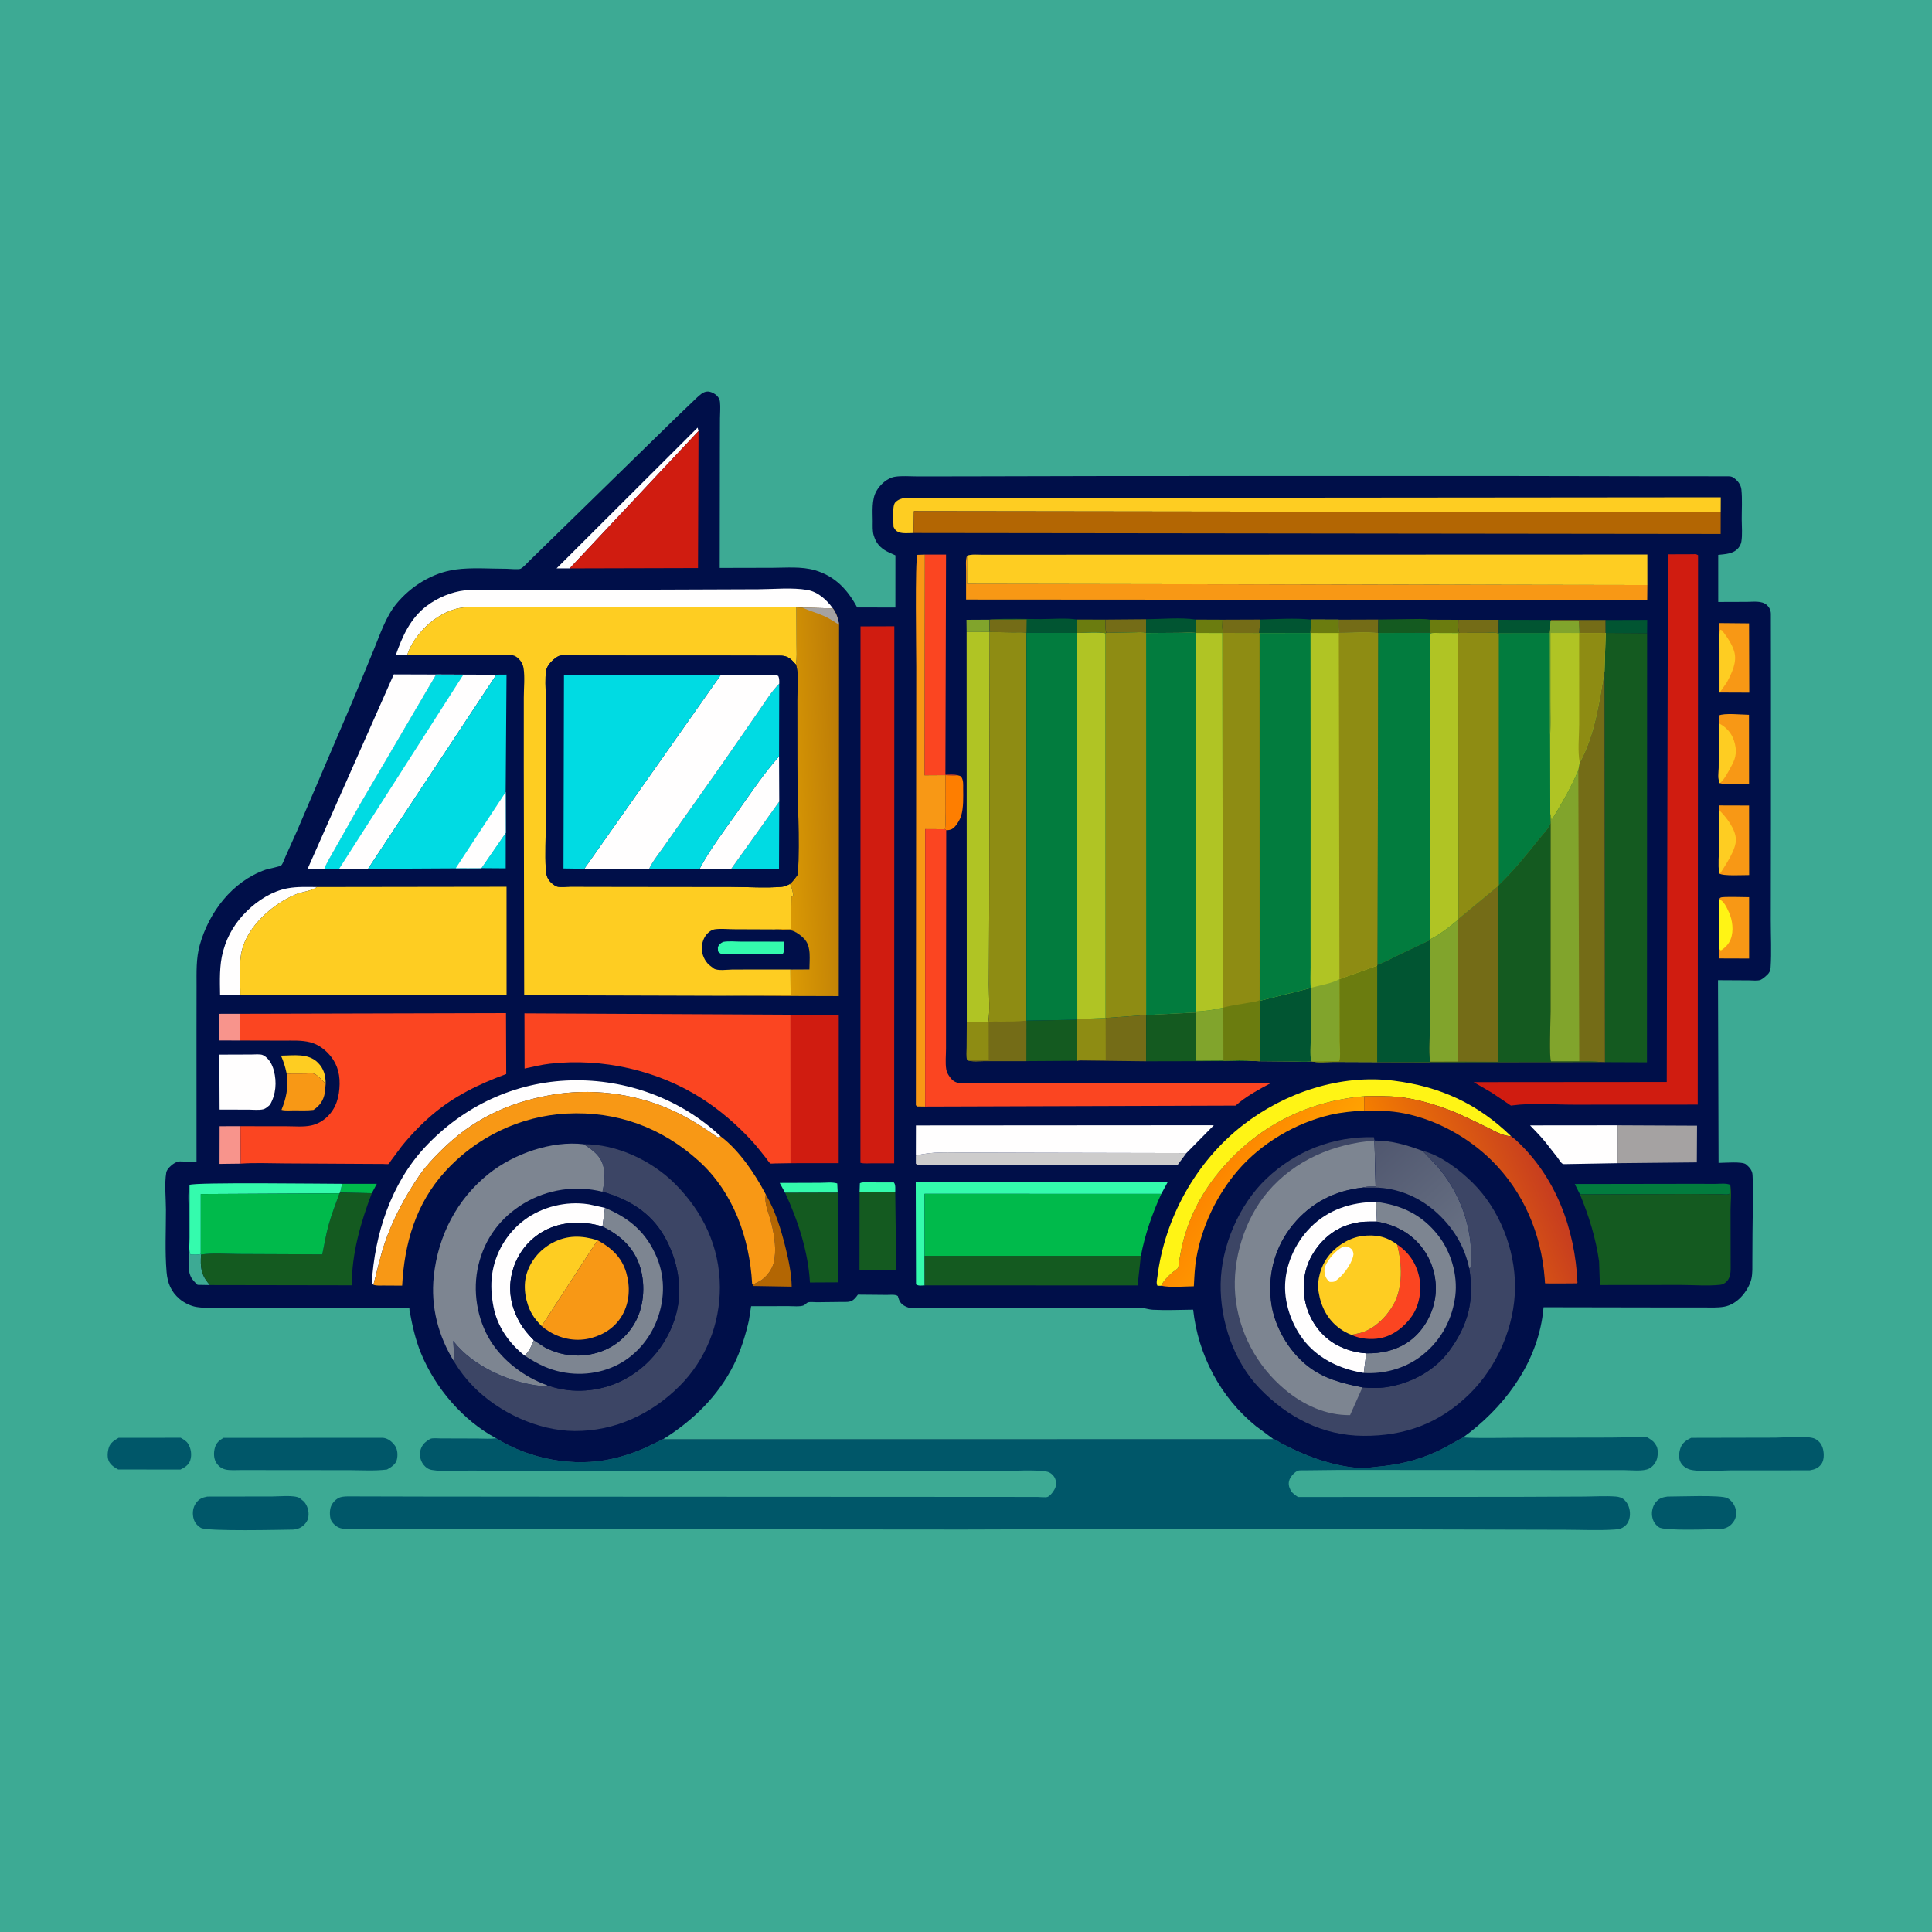 <svg version="1.1" xmlns="http://www.w3.org/2000/svg" style="display: block;" viewBox="0 0 2048 2048" width="1024" height="1024">
<defs>
	<linearGradient id="Gradient1" gradientUnits="userSpaceOnUse" x1="1298.71" y1="1234.12" x2="1367.51" y2="1282.58">
		<stop class="stop0" offset="0" stop-opacity="1" stop-color="rgb(253,134,0)"/>
		<stop class="stop1" offset="1" stop-opacity="1" stop-color="rgb(255,161,1)"/>
	</linearGradient>
	<linearGradient id="Gradient2" gradientUnits="userSpaceOnUse" x1="1494.73" y1="1287.32" x2="1632.46" y2="1230.02">
		<stop class="stop0" offset="0" stop-opacity="1" stop-color="rgb(244,125,0)"/>
		<stop class="stop1" offset="1" stop-opacity="1" stop-color="rgb(199,61,31)"/>
	</linearGradient>
	<linearGradient id="Gradient3" gradientUnits="userSpaceOnUse" x1="829.153" y1="851.51" x2="896.898" y2="847.864">
		<stop class="stop0" offset="0" stop-opacity="1" stop-color="rgb(219,154,5)"/>
		<stop class="stop1" offset="1" stop-opacity="1" stop-color="rgb(187,123,6)"/>
	</linearGradient>
	<linearGradient id="Gradient4" gradientUnits="userSpaceOnUse" x1="1457.66" y1="1210.31" x2="1565.57" y2="1329.22">
		<stop class="stop0" offset="0" stop-opacity="1" stop-color="rgb(80,87,111)"/>
		<stop class="stop1" offset="1" stop-opacity="1" stop-color="rgb(107,116,134)"/>
	</linearGradient>
</defs>
<path transform="translate(0,0)" fill="rgb(61,170,148)" d="M -0 -0 L 2048 0 L 2048 2048 L -0 2048 L -0 -0 z"/>
<path transform="translate(0,0)" fill="rgb(0,87,105)" d="M 125.721 1524.16 L 191.543 1524.11 C 194.493 1525.79 197.624 1527.55 199.448 1530.52 C 202.617 1535.69 203.561 1542.37 201.627 1548.16 C 200.011 1553 195.688 1555.68 191.363 1557.78 L 125.297 1557.75 C 121.677 1555.79 117.942 1553.36 115.811 1549.72 C 113.329 1545.47 113.966 1538.95 115.387 1534.41 C 116.943 1529.45 121.485 1526.61 125.721 1524.16 z"/>
<path transform="translate(0,0)" fill="rgb(0,87,105)" d="M 1767.5 1586.43 C 1778.29 1586.53 1824.76 1584.41 1831.3 1588.16 C 1835.6 1590.63 1838.78 1595.15 1839.92 1599.91 C 1840.9 1604 1840.42 1608.71 1838.14 1612.27 C 1834.73 1617.57 1831.02 1619.7 1824.94 1620.91 C 1814.57 1620.93 1764.45 1623.11 1758.6 1618.98 C 1754.3 1615.94 1752.05 1612.27 1751.29 1607.1 C 1750.6 1602.37 1751.9 1596.78 1754.79 1592.94 C 1758.17 1588.46 1762.14 1587.16 1767.5 1586.43 z"/>
<path transform="translate(0,0)" fill="rgb(0,87,105)" d="M 219.756 1586.44 L 288.557 1586.34 C 295.533 1586.36 311.969 1584.58 317.616 1588 L 319 1589.14 C 320.674 1590.47 322.23 1591.52 323.468 1593.32 C 326.675 1597.98 328.025 1604.41 326.453 1609.9 C 325.247 1614.12 321.26 1618.14 317.295 1619.88 C 315.485 1620.68 313.506 1621.06 311.572 1621.42 C 299.058 1621.61 219.288 1623.54 212.931 1619.6 C 208.522 1616.87 205.798 1613.39 204.86 1608.25 C 203.9 1603 204.66 1597.79 207.714 1593.4 C 210.814 1588.93 214.58 1587.41 219.756 1586.44 z"/>
<path transform="translate(0,0)" fill="rgb(0,87,105)" d="M 1792.71 1524.19 L 1881.87 1524 C 1891.17 1523.98 1917.11 1521.61 1924.16 1525.26 C 1928.57 1527.55 1931.42 1531.58 1932.55 1536.41 C 1933.64 1541.08 1933.69 1547.92 1930.78 1551.9 C 1927.48 1556.41 1923.7 1557.71 1918.4 1558.63 L 1834.46 1558.66 C 1821.75 1558.73 1805.63 1560.6 1793.39 1558.29 C 1788.65 1557.39 1784.13 1554.73 1781.67 1550.46 C 1779.04 1545.88 1779.74 1539.61 1781.44 1534.81 C 1783.33 1529.48 1787.8 1526.46 1792.71 1524.19 z"/>
<path transform="translate(0,0)" fill="rgb(0,87,105)" d="M 236.895 1524.22 L 405.904 1524.13 C 411.4 1524.74 415.501 1528.16 418.668 1532.5 C 421.569 1536.47 421.833 1542.77 420.648 1547.43 C 419.365 1552.48 414.458 1555.4 410.253 1557.76 C 397.153 1559.43 383.18 1558.45 369.952 1558.44 L 296.57 1558.39 L 256.401 1558.32 C 251.035 1558.28 243.458 1559 238.392 1557.59 C 234.268 1556.45 230.935 1553.59 228.854 1549.87 C 226.396 1545.47 226.438 1539.27 227.829 1534.54 C 229.339 1529.4 232.429 1526.83 236.895 1524.22 z"/>
<path transform="translate(0,0)" fill="rgb(0,87,105)" d="M 1349.88 1525.52 C 1352 1525.83 1356.23 1528.95 1358.37 1530.08 C 1372.79 1537.64 1387.89 1544.21 1403.46 1548.95 C 1415.56 1552.63 1428.88 1555.45 1441.5 1556.2 C 1447.73 1556.57 1454.05 1555.35 1460.24 1554.78 C 1482.19 1552.77 1501.33 1548.41 1521.55 1539.39 C 1531.78 1534.82 1541.08 1529 1550.93 1523.76 C 1569.89 1524.86 1589.25 1524.1 1608.27 1524.08 L 1706.97 1523.89 L 1735.08 1523.5 C 1737.69 1523.45 1742.6 1522.64 1745.04 1523.23 C 1746.84 1523.66 1751.5 1527.07 1752.73 1528.29 C 1753.55 1529.12 1754.13 1530.07 1754.78 1531.02 L 1755.4 1531.89 C 1757.73 1535.39 1757.63 1541.48 1756.7 1545.49 C 1755.61 1550.14 1752.44 1554.4 1748.19 1556.73 C 1742.02 1560.1 1728.07 1558.36 1721.01 1558.37 L 1654.25 1558.37 L 1420 1558.21 L 1384.61 1558.61 C 1382.48 1558.7 1377.59 1558.31 1375.73 1559.08 C 1372.23 1560.51 1368.28 1565 1366.93 1568.5 C 1365.44 1572.34 1366.19 1576 1368.05 1579.56 C 1369.8 1582.9 1372.92 1584.84 1375.94 1586.91 L 1610.67 1586.73 L 1678.87 1586.43 C 1689.99 1586.37 1701.72 1585.59 1712.78 1586.4 C 1716.17 1586.65 1719.53 1587.64 1722 1590.05 C 1726.15 1594.09 1727.99 1599.74 1727.81 1605.5 C 1727.66 1610.06 1726.03 1614.76 1722.42 1617.69 C 1718.86 1620.58 1716.16 1621.06 1711.75 1621.36 C 1694.59 1622.52 1676.83 1621.64 1659.61 1621.6 L 1562.46 1621.36 L 1253.99 1620.6 L 1021.19 1621.35 L 603.339 1621 L 432.833 1620.8 L 384.908 1620.74 C 377.729 1620.72 369.375 1621.46 362.311 1620.26 C 357.958 1619.52 353.765 1616.19 351.47 1612.5 C 349.328 1609.05 349.34 1601.93 350.454 1598.07 C 351.671 1593.85 355.125 1589.88 359 1587.89 C 361.749 1586.47 365.431 1586.34 368.488 1586.24 L 450.391 1586.44 L 600.616 1586.57 L 1065.19 1586.8 L 1100.35 1586.86 C 1102.69 1586.87 1108.25 1587.56 1110.31 1586.86 C 1113.48 1585.79 1117.81 1579.66 1118.79 1576.66 C 1119.86 1573.43 1119.54 1568.88 1117.77 1565.99 C 1115.82 1562.83 1112.73 1560.39 1109 1559.86 C 1093.78 1557.73 1076.1 1559.34 1060.67 1559.33 L 956.582 1559.28 L 584.806 1559.23 L 497.593 1558.88 C 485.118 1558.83 470.009 1560.3 457.863 1558.23 C 454.151 1557.59 451.719 1555.9 449.302 1553.08 C 446.389 1549.68 444.737 1544.52 445.216 1540.07 C 445.751 1535.09 448.027 1530.83 452.111 1527.89 C 453.333 1527.01 455.14 1525.65 456.513 1525.12 C 458.86 1524.22 464.788 1524.84 467.515 1524.8 L 506.603 1524.92 C 512.972 1524.95 519.753 1525.48 526.071 1524.71 C 561.413 1546.83 608.288 1555.63 649.074 1546.39 C 660.783 1543.74 672.63 1539.81 683.62 1534.96 L 698.298 1527.84 C 699.433 1527.26 701.89 1525.62 703.035 1525.58 L 1349.88 1525.52 z"/>
<path transform="translate(0,0)" fill="rgb(0,15,73)" d="M 526.071 1524.71 C 490.668 1505.73 461.649 1471.68 446.362 1434.73 C 440.276 1420.02 436.922 1404.43 434.061 1388.83 C 433.928 1388.11 434.266 1387.09 433.666 1386.66 C 433.279 1386.39 429.349 1386.58 428.705 1386.58 L 407.952 1386.6 L 271.123 1386.46 L 233.167 1386.36 C 224.945 1386.33 216.206 1386.78 208.092 1385.43 C 202.044 1384.43 195.007 1380.95 190.345 1376.97 C 181.239 1369.2 177.594 1360.09 176.596 1348.43 C 174.74 1326.75 175.967 1304 175.908 1282.21 C 175.875 1270 174.203 1254.94 176.244 1243 C 176.615 1240.83 178.131 1238.91 179.594 1237.33 C 182.111 1234.61 186.83 1231.14 190.667 1231.15 L 208.33 1231.59 L 208.302 1095.58 L 208.365 1045.38 C 208.399 1030.75 207.746 1016.28 211.702 1002.04 C 221.479 966.867 246.135 934.498 281.362 921.97 C 284.557 920.834 296.704 918.792 298.233 917.219 C 299.899 915.505 301.523 910.469 302.594 908.114 L 314.985 880.51 L 374.057 742.421 L 396.478 688.062 C 403.096 671.883 409.11 653.449 420.324 639.887 C 435.767 621.211 458.49 607.129 482.726 603.743 C 499.871 601.348 519.428 602.947 536.885 602.915 C 539.744 602.91 549.573 603.945 551.806 602.895 C 554.921 601.429 558.943 596.568 561.601 594.076 L 597.146 559.364 L 715.903 443.409 L 738.435 421.819 C 741.635 418.944 745.235 415.266 749.725 415.048 C 753.252 414.877 757.486 417.058 759.96 419.5 C 761.795 421.312 762.908 423.434 763.203 426 C 763.846 431.582 763.226 437.944 763.194 443.589 L 763.087 478.548 L 762.939 602.006 L 818.859 601.883 C 833.696 601.857 849.639 600.297 863.985 604.528 C 885.29 610.811 898.423 624.946 908.647 643.937 L 949.154 644.008 L 949.186 588.695 L 942.464 585.629 C 935.536 582.495 929.871 577.713 927.189 570.428 L 926.71 569.043 L 926.258 567.791 C 924.717 563.07 925.148 557.428 925.13 552.497 C 925.093 542.305 923.852 529.647 929.064 520.5 C 932.987 513.616 940.527 506.751 948.599 505.404 C 955.708 504.217 964.344 505.011 971.59 504.995 L 1017.74 504.98 L 1181.16 504.612 L 1582.63 504.555 L 1749.49 504.837 L 1829.1 504.882 C 1832.68 504.952 1835.07 504.466 1838.1 506.681 C 1842.19 509.667 1845.45 513.844 1845.97 519.013 C 1847 529.213 1846.28 540.283 1846.31 550.569 C 1846.34 558.188 1847.16 566.847 1845.9 574.318 C 1845.52 576.576 1844.22 579.08 1842.77 580.847 C 1837.47 587.287 1829.05 587.29 1821.38 588.197 L 1821.4 638.097 L 1852.04 637.992 C 1858.6 637.954 1867.32 636.617 1872.63 641.097 C 1875.5 643.517 1877.07 646.784 1877.19 650.5 L 1877.28 726.283 L 1877.24 874.16 L 1877.1 975.175 C 1877.08 991.903 1878.03 1009.34 1876.9 1026 C 1876.7 1028.95 1875.51 1031.27 1873.4 1033.33 C 1871.92 1034.77 1868.17 1037.97 1866.28 1038.7 C 1863.16 1039.91 1857.55 1039.21 1854.12 1039.2 L 1821.15 1039.02 L 1821.75 1232.73 C 1827.98 1232.69 1846.91 1231 1850.83 1234.25 C 1854.49 1237.3 1857.5 1240.54 1857.77 1245.5 C 1858.9 1265.8 1857.8 1286.81 1857.73 1307.18 L 1857.58 1336.7 C 1857.54 1342.74 1857.89 1349.49 1856.62 1355.41 C 1855.12 1362.44 1850.09 1370.38 1845.12 1375.41 C 1840.33 1380.25 1834.53 1383.91 1827.76 1385.16 C 1820.67 1386.46 1812.94 1385.96 1805.75 1385.98 L 1766.86 1385.98 L 1636.27 1385.75 L 1634.88 1397 C 1626.59 1449.32 1592.84 1493.21 1550.93 1523.76 C 1541.08 1529 1531.78 1534.82 1521.55 1539.39 C 1501.33 1548.41 1482.19 1552.77 1460.24 1554.78 C 1454.05 1555.35 1447.73 1556.57 1441.5 1556.2 C 1428.88 1555.45 1415.56 1552.63 1403.46 1548.95 C 1387.89 1544.21 1372.79 1537.64 1358.37 1530.08 C 1356.23 1528.95 1352 1525.83 1349.88 1525.52 L 703.035 1525.58 C 701.89 1525.62 699.433 1527.26 698.298 1527.84 L 683.62 1534.96 C 672.63 1539.81 660.783 1543.74 649.074 1546.39 C 608.288 1555.63 561.413 1546.83 526.071 1524.71 z"/>
<path transform="translate(0,0)" fill="rgb(129,164,44)" d="M 1024.66 670.004 L 1024.51 656.995 L 1049.01 656.863 L 1049.1 669.944 L 1024.66 670.004 z"/>
<path transform="translate(0,0)" fill="rgb(0,186,75)" d="M 362.685 1254.89 L 399.422 1254.92 L 394.121 1264.85 L 360.51 1264.25 L 362.685 1254.89 z"/>
<path transform="translate(0,0)" fill="rgb(52,251,173)" d="M 911.18 1263.74 L 911.5 1254.32 C 914.095 1252.77 918.082 1253.39 921.087 1253.39 L 947.5 1253.44 C 949.629 1255.95 948.933 1260.49 948.999 1263.81 L 911.18 1263.74 z"/>
<path transform="translate(0,0)" fill="rgb(107,124,15)" d="M 1267.76 656.763 L 1295.97 656.873 C 1295.97 661.016 1295.12 667.221 1296.84 670.918 L 1295.79 671.064 L 1267.89 670.952 L 1267.76 656.763 z"/>
<path transform="translate(0,0)" fill="rgb(116,108,23)" d="M 1644.22 657.138 L 1702.05 657.242 L 1702.09 670.942 L 1673.96 671.023 L 1673.56 657.929 L 1643.84 657.94 L 1644.22 657.138 z"/>
<path transform="translate(0,0)" fill="rgb(107,124,15)" d="M 1516.13 656.889 L 1545.95 657.001 C 1545.99 661.134 1545.2 667.221 1546.91 670.92 L 1545.81 671.082 L 1526.15 671.021 C 1523.04 671.02 1519.01 670.456 1516.1 671.652 L 1515.82 670.859 C 1516.38 666.377 1516.05 661.43 1516.13 656.889 z"/>
<path transform="translate(0,0)" fill="rgb(107,124,15)" d="M 1141.72 656.723 L 1171.99 656.779 C 1171.99 661.226 1171.32 666.675 1172.79 670.851 L 1171.87 671.27 C 1162.67 669.802 1151.24 670.959 1141.81 670.938 C 1141.22 666.449 1141.73 661.287 1141.72 656.723 z"/>
<path transform="translate(0,0)" fill="rgb(0,219,227)" d="M 510.307 920.289 L 536.102 882.878 L 536.072 920.477 L 510.307 920.289 z"/>
<path transform="translate(0,0)" fill="rgb(61,170,148)" d="M 200.96 1256.04 L 201.032 1311.88 C 201.014 1315.9 199.795 1326.97 202 1329.88 C 205.424 1329.89 209.65 1330.44 212.863 1329.27 L 213.148 1329.91 C 212.335 1342.88 212.829 1351.1 221.826 1361.38 L 222.59 1362.24 L 209.485 1362 C 206.637 1359.31 203.841 1356.79 202.188 1353.16 L 201.718 1352.04 C 199.637 1347.2 200.335 1341.27 200.161 1336.08 L 200.092 1285.79 C 200.122 1276.56 198.82 1264.83 200.96 1256.04 z"/>
<path transform="translate(0,0)" fill="rgb(116,108,23)" d="M 1295.97 656.873 L 1335.74 656.731 L 1334.97 671.025 L 1296.84 670.918 C 1295.12 667.221 1295.97 661.016 1295.97 656.873 z"/>
<path transform="translate(0,0)" fill="rgb(116,108,23)" d="M 1419.01 656.851 L 1461.1 656.709 L 1460.99 670.994 C 1447.77 669.541 1433.17 670.808 1419.79 670.846 C 1418.57 666.688 1419.11 661.223 1419.01 656.851 z"/>
<path transform="translate(0,0)" fill="rgb(116,108,23)" d="M 1545.95 657.001 L 1588.81 657.001 L 1588.77 671.087 L 1588.72 671.821 C 1585.62 670.07 1579.91 670.843 1576.33 670.842 L 1546.91 670.92 C 1545.2 667.221 1545.99 661.134 1545.95 657.001 z"/>
<path transform="translate(0,0)" fill="rgb(116,108,23)" d="M 1214.88 656.436 L 1214.92 671.042 C 1211.69 669.562 1206.3 670.307 1202.76 670.31 L 1172.79 670.851 C 1171.32 666.675 1171.99 661.226 1171.99 656.779 L 1214.88 656.436 z"/>
<path transform="translate(0,0)" fill="rgb(52,251,173)" d="M 832.254 1264.42 L 826.51 1253.96 L 869.652 1253.81 C 875.153 1253.8 882.247 1252.89 887.512 1254.5 L 887.994 1264.27 L 832.254 1264.42 z"/>
<path transform="translate(0,0)" fill="rgb(1,85,50)" d="M 1702.05 657.242 L 1746.12 657.112 L 1746 671.233 L 1702.09 670.942 L 1702.05 657.242 z"/>
<path transform="translate(0,0)" fill="rgb(248,148,140)" d="M 254.782 1102.97 L 232.555 1102.91 L 232.485 1074.71 L 254.45 1074.68 L 254.782 1102.97 z"/>
<path transform="translate(0,0)" fill="rgb(254,205,34)" d="M 303.86 1138.08 L 303.599 1136.81 C 302.294 1130.67 300.441 1124.72 297.825 1119 C 311.271 1118.92 326.736 1116.08 337.087 1126.57 C 343.427 1132.99 345.144 1140.17 345.259 1148.79 C 342.136 1145.83 336.347 1138.91 332.163 1137.95 C 330.003 1137.45 326.349 1137.98 324.068 1137.99 L 303.86 1138.08 z"/>
<path transform="translate(0,0)" fill="rgb(1,85,50)" d="M 1214.88 656.436 C 1231.74 656.278 1251.23 654.31 1267.76 656.763 L 1267.89 670.952 C 1262 670.084 1254.86 670.825 1248.86 670.805 L 1214.92 671.042 L 1214.88 656.436 z"/>
<path transform="translate(0,0)" fill="rgb(1,85,50)" d="M 1588.81 657.001 L 1644.22 657.138 L 1643.84 657.94 L 1643.07 670.982 L 1588.77 671.087 L 1588.81 657.001 z"/>
<path transform="translate(0,0)" fill="rgb(1,85,50)" d="M 1335.74 656.731 C 1353.24 656.339 1372.34 654.999 1389.72 656.766 L 1389.17 670.949 L 1335.7 671.063 L 1334.97 671.025 L 1335.74 656.731 z"/>
<path transform="translate(0,0)" fill="rgb(20,90,32)" d="M 1461.1 656.709 L 1494.44 656.267 C 1501.53 656.26 1509.13 655.717 1516.13 656.889 C 1516.05 661.43 1516.38 666.377 1515.82 670.859 L 1460.99 670.994 L 1461.1 656.709 z"/>
<path transform="translate(0,0)" fill="rgb(248,148,140)" d="M 255.155 1233.5 L 232.723 1233.78 L 232.807 1193.83 L 254.903 1193.8 L 255.155 1233.5 z"/>
<path transform="translate(0,0)" fill="rgb(254,126,0)" d="M 1002.12 821.689 C 1006.26 821.733 1010.8 822.179 1014.9 821.761 C 1016.66 822.296 1018.24 822.227 1019.24 823.896 C 1021.38 827.461 1020.99 831.715 1021 835.714 C 1021.05 845.19 1021.57 855.953 1018.77 865.085 C 1017.48 869.26 1013.05 876.839 1009.07 878.859 C 1007.22 879.796 1005.09 880.049 1003.05 880.11 L 1001.63 879.02 C 1002.83 873.364 1002.07 866.432 1002.08 860.636 L 1002.12 821.689 z"/>
<path transform="translate(0,0)" fill="rgb(179,102,3)" d="M 811.779 1266.17 C 821.935 1283.53 828.076 1303.62 832.833 1323.06 C 836.023 1336.09 839.063 1350.46 839.229 1363.92 L 798.536 1363.22 L 797.283 1360.84 L 798.992 1361.55 C 801.629 1359.53 804.866 1358.68 807.5 1356.72 C 814.441 1351.56 819.864 1343.55 820.988 1334.96 L 821.166 1333.5 C 822.878 1320.53 820.264 1306.03 816.876 1293.5 C 814.413 1284.39 809.99 1275.73 811.779 1266.17 z"/>
<path transform="translate(0,0)" fill="rgb(1,85,50)" d="M 1050.66 656.688 C 1068.05 655.302 1085.77 656.307 1103.23 656.273 C 1115.58 656.249 1129.56 654.91 1141.72 656.723 C 1141.73 661.287 1141.22 666.449 1141.81 670.938 L 1088.06 670.851 C 1083.99 669.852 1078.73 670.398 1074.5 670.339 L 1049.1 669.944 L 1049.01 656.863 L 1050.66 656.688 z"/>
<path transform="translate(0,0)" fill="rgb(116,108,23)" d="M 1050.66 656.688 L 1088.29 656.623 L 1088.06 670.851 C 1083.99 669.852 1078.73 670.398 1074.5 670.339 L 1049.1 669.944 L 1049.01 656.863 L 1050.66 656.688 z"/>
<path transform="translate(0,0)" fill="rgb(248,152,21)" d="M 303.86 1138.08 L 324.068 1137.99 C 326.349 1137.98 330.003 1137.45 332.163 1137.95 C 336.347 1138.91 342.136 1145.83 345.259 1148.79 L 344.311 1158.53 C 342.832 1166.72 339.032 1172.02 332.28 1176.58 C 325.464 1177.38 318.46 1177.02 311.603 1177.01 C 307.418 1177.01 302.415 1177.57 298.381 1176.49 C 303.419 1164.16 305.616 1153.38 304.085 1139.97 L 303.86 1138.08 z"/>
<path transform="translate(0,0)" fill="rgb(2,124,62)" d="M 1674.83 1266.07 L 1669.32 1255.1 L 1786.06 1254.92 L 1818.72 1254.94 C 1823.61 1254.94 1829.64 1254.05 1834.16 1255.96 L 1833.77 1265 C 1833.34 1265.32 1833 1265.79 1832.5 1265.95 C 1830.53 1266.6 1825.25 1265.9 1823.02 1265.88 L 1792.43 1265.69 L 1674.83 1266.07 z"/>
<path transform="translate(0,0)" fill="rgb(255,254,254)" d="M 603.825 602.51 L 589.97 602.501 L 739.5 453.311 L 740.458 456.937 L 603.825 602.51 z"/>
<path transform="translate(0,0)" fill="rgb(248,152,21)" d="M 1822.25 953.163 C 1822.83 952.587 1823.25 951.762 1824 951.435 C 1826.84 950.202 1849.68 951.118 1854.13 951.063 L 1854.14 1016.09 L 1821.93 1015.98 L 1822.04 1004.77 L 1822.25 953.163 z"/>
<path transform="translate(0,0)" fill="rgb(255,244,21)" d="M 1822.25 953.163 C 1827.41 955.052 1830.4 962.065 1832.65 966.873 C 1836.54 975.184 1838.01 986.794 1834.63 995.488 C 1832.59 1000.72 1828.87 1004.59 1824.16 1007.53 C 1822.38 1005.75 1823.04 1006.7 1822.04 1004.77 L 1822.25 953.163 z"/>
<path transform="translate(0,0)" fill="rgb(20,90,32)" d="M 1087.97 1081.94 L 1141.86 1080.95 L 1141.89 1124.46 L 1087.94 1124.81 L 1087.97 1081.94 z"/>
<path transform="translate(0,0)" fill="rgb(248,152,21)" d="M 1822.01 766.727 L 1822.06 758.5 C 1827.14 755.58 1847.27 757.629 1854 757.7 L 1854.08 830.673 C 1845.35 830.723 1831.01 832.589 1822.94 830.157 C 1820.8 826.025 1821.88 818.617 1821.88 813.996 L 1822.01 766.727 z"/>
<path transform="translate(0,0)" fill="rgb(254,205,34)" d="M 1822.01 766.727 C 1829.79 770.649 1835.46 776.881 1838.14 785.219 C 1841.3 795.055 1840.67 802.372 1835.71 811.377 C 1833.25 815.844 1827.37 827.686 1822.94 830.157 C 1820.8 826.025 1821.88 818.617 1821.88 813.996 L 1822.01 766.727 z"/>
<path transform="translate(0,0)" fill="rgb(248,152,21)" d="M 1822.19 895.451 L 1821.98 853.781 L 1854.09 853.881 L 1854.18 927.617 C 1847.85 927.52 1826.61 928.941 1822.24 925.868 C 1821.3 916.045 1822.13 905.36 1822.19 895.451 z"/>
<path transform="translate(0,0)" fill="rgb(254,205,34)" d="M 1822.19 895.451 L 1822.79 859.168 C 1830.22 866.626 1839.86 878.978 1840.13 889.881 C 1840.4 900.599 1829.4 916.431 1823.85 925.338 L 1822.24 925.868 C 1821.3 916.045 1822.13 905.36 1822.19 895.451 z"/>
<path transform="translate(0,0)" fill="rgb(248,152,21)" d="M 1822.07 660.471 L 1854.08 660.775 L 1854.31 734.227 L 1822.09 734.1 L 1822.07 660.471 z"/>
<path transform="translate(0,0)" fill="rgb(254,205,34)" d="M 1823.65 667.5 L 1825.43 668.235 C 1830.54 674.907 1836.03 682.595 1838.39 690.767 C 1841.62 701.979 1835.64 713.631 1830.55 723.333 L 1822.92 734.201 L 1822.85 689.76 C 1822.82 682.788 1821.85 674.209 1823.65 667.5 z"/>
<path transform="translate(0,0)" fill="rgb(52,251,173)" d="M 200.96 1256.04 C 206.559 1253.06 343.74 1254.89 362.685 1254.89 L 360.51 1264.25 L 359.856 1264.97 L 212.866 1265.73 L 212.863 1329.27 C 209.65 1330.44 205.424 1329.89 202 1329.88 C 199.795 1326.97 201.014 1315.9 201.032 1311.88 L 200.96 1256.04 z"/>
<path transform="translate(0,0)" fill="rgb(255,254,254)" d="M 254.861 1055.02 L 233.293 1054.93 C 233.108 1039.83 232.359 1023.37 236.402 1008.71 L 236.891 1007 C 241.389 990.949 249.909 977.375 261.749 965.75 C 273.348 954.362 288.751 944.58 304.928 941.609 C 315.009 939.757 325.65 940.238 335.87 940.295 L 334.835 941.033 C 329.437 944.605 320.184 945.34 313.895 947.91 C 289.618 957.834 262.693 981.293 256.331 1007.71 C 252.905 1021.93 255.056 1040.24 254.861 1055.02 z"/>
<path transform="translate(0,0)" fill="rgb(255,254,254)" d="M 1714.65 1233.02 L 1659.29 1234 C 1658.01 1233.98 1656.97 1234.14 1655.87 1233.33 C 1654.31 1232.17 1652.26 1228.65 1650.95 1226.95 L 1637.72 1210.12 C 1632.78 1204.14 1627.3 1198.56 1621.93 1192.96 L 1714.67 1192.87 L 1714.65 1233.02 z"/>
<path transform="translate(0,0)" fill="rgb(20,90,32)" d="M 911.18 1263.74 L 948.999 1263.81 L 949.998 1346.12 L 911.086 1346.07 L 911.18 1263.74 z"/>
<path transform="translate(0,0)" fill="rgb(255,254,254)" d="M 232.507 1117.94 L 266.564 1117.82 C 269.827 1117.81 275.977 1117.14 278.772 1118.5 C 285.054 1121.56 288.65 1128.48 290.344 1134.96 C 293.514 1147.11 292.533 1160.19 286.2 1171.07 C 284.215 1172.86 281.77 1175.19 279.106 1175.87 C 274.729 1176.98 268.567 1176.27 263.979 1176.27 L 232.788 1176.18 L 232.507 1117.94 z"/>
<path transform="translate(0,0)" fill="rgb(165,162,162)" d="M 1714.67 1192.87 L 1798.93 1193.27 L 1798.71 1232.18 L 1714.65 1233.02 L 1714.67 1192.87 z"/>
<path transform="translate(0,0)" fill="rgb(116,108,23)" d="M 1172.02 1079.04 L 1214.97 1075.97 L 1214.91 1124.98 L 1143.25 1124.14 L 1141.89 1124.46 L 1141.86 1080.95 L 1142 1080.28 L 1172.02 1079.04 z"/>
<path transform="translate(0,0)" fill="rgb(142,140,19)" d="M 1142 1080.28 L 1172.02 1079.04 L 1172.13 1123.79 C 1162.83 1123.8 1152.41 1122.84 1143.25 1124.14 L 1141.89 1124.46 L 1141.86 1080.95 L 1142 1080.28 z"/>
<path transform="translate(0,0)" fill="rgb(205,204,204)" d="M 970.864 1225.06 C 988.083 1220.31 1006.89 1221.79 1024.63 1221.74 L 1097.39 1221.95 L 1257.66 1222.29 L 1248.22 1235 L 1030.97 1234.9 L 985.576 1234.84 C 982.357 1234.83 975.35 1235.7 972.5 1234.8 C 971.832 1234.59 971.402 1233.93 970.853 1233.5 L 970.864 1225.06 z"/>
<path transform="translate(0,0)" fill="rgb(20,90,32)" d="M 832.254 1264.42 L 887.994 1264.27 L 888.03 1359.34 L 858.579 1359.49 C 856.718 1326.9 845.944 1293.92 832.254 1264.42 z"/>
<path transform="translate(0,0)" fill="rgb(52,251,173)" d="M 980.171 1362.55 C 976.7 1362.65 974.002 1363.41 971.04 1361.5 L 970.739 1253.02 L 1237.78 1253.13 L 1231.03 1265.55 L 980.087 1265.51 L 980.114 1331.25 L 980.171 1362.55 z"/>
<path transform="translate(0,0)" fill="rgb(20,90,32)" d="M 1296.19 1068.2 L 1296.74 1068.1 L 1297.03 1124.21 C 1307.37 1124.29 1319.35 1123.31 1329.51 1124.73 L 1214.91 1124.98 L 1214.97 1075.97 L 1267.81 1073.32 L 1268.04 1072.26 C 1277.57 1071.75 1286.92 1070.53 1296.19 1068.2 z"/>
<path transform="translate(0,0)" fill="rgb(129,164,44)" d="M 1296.19 1068.2 L 1296.74 1068.1 L 1297.03 1124.21 L 1267.78 1124.4 L 1267.81 1073.32 L 1268.04 1072.26 C 1277.57 1071.75 1286.92 1070.53 1296.19 1068.2 z"/>
<path transform="translate(0,0)" fill="url(#Gradient1)" d="M 1230.98 1362.98 C 1232.97 1358.04 1238.7 1352.38 1242.75 1348.9 C 1244.24 1347.61 1247.6 1345.69 1248.65 1344.23 C 1249.36 1343.25 1249.75 1337.85 1249.99 1336.45 C 1251.24 1329.31 1252.49 1322.22 1254.37 1315.22 C 1261.8 1287.53 1274.84 1263.02 1293.3 1241.04 C 1332.77 1194.06 1385.12 1167.36 1446.07 1162.05 L 1446.02 1177.17 C 1433.98 1178.04 1422.09 1179.01 1410.29 1181.76 C 1373.42 1190.35 1336.92 1211.95 1312.26 1240.65 C 1289.84 1266.75 1274.27 1299.36 1268.23 1333.26 C 1266.45 1343.2 1266.08 1353.46 1265.53 1363.53 C 1254.95 1363.63 1241.2 1365.08 1230.98 1362.98 z"/>
<path transform="translate(0,0)" fill="rgb(251,69,33)" d="M 980.406 587.878 L 1002.84 587.852 L 1002.17 821.292 C 1006.1 821.327 1011.13 820.756 1014.9 821.761 C 1010.8 822.179 1006.26 821.733 1002.12 821.689 L 980.009 821.82 L 980.406 587.878 z"/>
<path transform="translate(0,0)" fill="rgb(255,254,254)" d="M 395.837 1361.93 L 394.113 1360.47 C 397.021 1308.51 414.535 1254.52 450.689 1215.87 C 491.352 1172.4 545.797 1146.78 605.491 1145.2 C 663.599 1143.67 721.474 1164.63 764.004 1204.66 L 761 1205.79 C 744.805 1194.47 728.531 1184.03 710.365 1176.02 C 670.907 1158.63 625.405 1153.22 582.932 1160.92 C 537.365 1169.19 500.236 1187.02 467.316 1219.89 C 459.298 1227.9 451.361 1236.22 444.918 1245.57 C 429.739 1267.58 416.038 1293.12 407.571 1318.53 C 402.823 1332.77 399.72 1347.45 395.837 1361.93 z"/>
<path transform="translate(0,0)" fill="rgb(255,254,254)" d="M 343.843 921.033 L 326.107 920.969 L 417.445 714.859 L 462.384 715.002 L 383.152 850.143 L 355.976 898.27 C 351.994 905.539 346.886 913.378 343.843 921.033 z"/>
<path transform="translate(0,0)" fill="rgb(248,152,21)" d="M 980.711 1173.02 L 972 1172.9 L 970.872 1171.5 L 971.282 706.625 C 971.318 693.437 969.769 593.218 972.5 588.131 L 980.406 587.878 L 980.009 821.82 L 1002.12 821.689 L 1002.08 860.636 C 1002.07 866.432 1002.83 873.364 1001.63 879.02 L 980.765 878.914 L 980.711 1173.02 z"/>
<path transform="translate(0,0)" fill="rgb(20,90,32)" d="M 1209.4 1331.24 L 1205.89 1362.6 L 980.171 1362.55 L 980.114 1331.25 L 1209.4 1331.24 z"/>
<path transform="translate(0,0)" fill="rgb(20,90,32)" d="M 360.51 1264.25 L 394.121 1264.85 C 382.315 1295.96 372.767 1328.97 372.939 1362.49 L 222.59 1362.24 L 221.826 1361.38 C 212.829 1351.1 212.335 1342.88 213.148 1329.91 C 225.811 1327.89 240.742 1329.32 253.703 1329.31 L 341.601 1329.69 C 343.811 1319.52 345.381 1309.34 348.126 1299.28 C 351.3 1287.64 355.816 1276.33 359.856 1264.97 L 360.51 1264.25 z"/>
<path transform="translate(0,0)" fill="rgb(208,28,16)" d="M 837.975 1075.65 L 889.136 1075.91 L 889.043 1232.98 L 838.009 1233.04 L 837.975 1075.65 z"/>
<path transform="translate(0,0)" fill="rgb(255,244,21)" d="M 1230.98 1362.98 L 1227 1362.99 C 1225.38 1360.54 1226.52 1356.34 1226.89 1353.4 C 1234.7 1291.06 1267.82 1231.27 1317.61 1192.62 C 1362.19 1158.01 1420.98 1138.4 1477.64 1145.6 C 1526.64 1151.84 1566.15 1169.81 1601.79 1204.4 C 1592.55 1204.3 1583.62 1198.45 1575.49 1194.57 C 1562.17 1188.21 1548.78 1181.3 1534.95 1176.15 C 1518.49 1170.03 1501.16 1164.93 1483.66 1162.96 C 1471.22 1161.57 1458.57 1161.95 1446.07 1162.05 C 1385.12 1167.36 1332.77 1194.06 1293.3 1241.04 C 1274.84 1263.02 1261.8 1287.53 1254.37 1315.22 C 1252.49 1322.22 1251.24 1329.31 1249.99 1336.45 C 1249.75 1337.85 1249.36 1343.25 1248.65 1344.23 C 1247.6 1345.69 1244.24 1347.61 1242.75 1348.9 C 1238.7 1352.38 1232.97 1358.04 1230.98 1362.98 z"/>
<path transform="translate(0,0)" fill="rgb(255,254,254)" d="M 431.531 694.705 L 419.522 694.556 C 426.366 674.724 434.974 655.419 452.166 642.409 C 463.858 633.56 478.392 627.43 492.987 625.746 C 499.86 624.953 507.28 625.573 514.222 625.54 L 556.503 625.34 L 700.932 625.021 L 803.867 624.642 C 820.28 624.566 839.632 622.587 855.698 625.359 C 867.113 627.328 876.194 635.735 882.786 644.779 L 881.416 644.89 L 850.616 644.156 L 844.201 643.833 L 594.747 643.161 L 524.375 643.381 C 512.421 643.453 498.952 642.452 487.191 644.542 C 474.108 646.866 460.807 655.001 451.426 664.186 C 443.082 672.355 434.859 683.4 431.531 694.705 z"/>
<path transform="translate(0,0)" fill="url(#Gradient2)" d="M 1446.07 1162.05 C 1458.57 1161.95 1471.22 1161.57 1483.66 1162.96 C 1501.16 1164.93 1518.49 1170.03 1534.95 1176.15 C 1548.78 1181.3 1562.17 1188.21 1575.49 1194.57 C 1583.62 1198.45 1592.55 1204.3 1601.79 1204.4 L 1606.15 1207.82 C 1649.07 1246.8 1669.75 1302.87 1672.18 1359.86 L 1671.15 1360.42 C 1667.72 1360.41 1638.61 1360.84 1637.79 1360.28 C 1637.54 1360.11 1637.75 1359.68 1637.73 1359.38 L 1637.42 1355.11 C 1633.77 1307.72 1614.94 1263.25 1580.86 1229.78 C 1556.09 1205.44 1522.75 1186.99 1488.5 1180.2 C 1474.43 1177.41 1460.3 1177.06 1446.02 1177.17 L 1446.07 1162.05 z"/>
<path transform="translate(0,0)" fill="rgb(0,186,75)" d="M 212.863 1329.27 L 212.866 1265.73 L 359.856 1264.97 C 355.816 1276.33 351.3 1287.64 348.126 1299.28 C 345.381 1309.34 343.811 1319.52 341.601 1329.69 L 253.703 1329.31 C 240.742 1329.32 225.811 1327.89 213.148 1329.91 L 212.863 1329.27 z"/>
<path transform="translate(0,0)" fill="rgb(255,254,254)" d="M 970.864 1225.06 L 970.938 1193.01 L 1286.74 1192.79 L 1257.66 1222.29 L 1097.39 1221.95 L 1024.63 1221.74 C 1006.89 1221.79 988.083 1220.31 970.864 1225.06 z"/>
<path transform="translate(0,0)" fill="rgb(208,28,16)" d="M 603.825 602.51 L 740.458 456.937 L 739.916 602.153 L 603.825 602.51 z"/>
<path transform="translate(0,0)" fill="rgb(176,196,36)" d="M 1049.1 669.944 L 1048.62 962.587 L 1048.3 1044.04 C 1048.27 1056.54 1049.55 1070.66 1047.74 1082.98 C 1040.36 1083.81 1032.28 1083.09 1024.84 1083.02 L 1024.66 670.004 L 1049.1 669.944 z"/>
<path transform="translate(0,0)" fill="rgb(248,152,21)" d="M 1025.06 589.071 L 1025.16 618.944 L 1746.27 620.146 L 1746.12 636.001 L 1024.09 635.555 L 1024.09 605.069 C 1024.1 600.014 1023.39 593.844 1025.06 589.071 z"/>
<path transform="translate(0,0)" fill="rgb(255,254,254)" d="M 462.384 715.002 L 491.235 715.124 L 526.158 715.151 L 390.109 921.009 L 359.481 921.044 L 343.843 921.033 C 346.886 913.378 351.994 905.539 355.976 898.27 L 383.152 850.143 L 462.384 715.002 z"/>
<path transform="translate(0,0)" fill="rgb(0,219,227)" d="M 462.384 715.002 L 491.235 715.124 L 359.481 921.044 L 343.843 921.033 C 346.886 913.378 351.994 905.539 355.976 898.27 L 383.152 850.143 L 462.384 715.002 z"/>
<path transform="translate(0,0)" fill="rgb(254,205,34)" d="M 970.291 527.932 L 1824.09 527.156 L 1824.02 542.971 L 968.815 541.839 L 968.46 564.991 C 963.829 565.024 956.757 565.851 952.5 564.029 C 949.758 562.856 948.446 561.175 947.2 558.5 C 947.106 552.969 945.329 535.976 949.283 532.287 C 955.538 526.451 962.324 527.996 970.291 527.932 z"/>
<path transform="translate(0,0)" fill="rgb(20,90,32)" d="M 1834.16 1255.96 C 1835.85 1264.03 1834.49 1274.12 1834.46 1282.4 L 1834.55 1337.02 C 1834.38 1344.33 1835.79 1353.17 1830.12 1358.65 C 1828.15 1360.55 1826.16 1361.67 1823.41 1361.96 C 1810.07 1363.38 1795.2 1362.13 1781.74 1362.12 L 1695.93 1362.2 L 1695.09 1337.09 C 1691.51 1312.17 1684.39 1289.31 1674.83 1266.07 L 1792.43 1265.69 L 1823.02 1265.88 C 1825.25 1265.9 1830.53 1266.6 1832.5 1265.95 C 1833 1265.79 1833.34 1265.32 1833.77 1265 L 1834.16 1255.96 z"/>
<path transform="translate(0,0)" fill="rgb(251,69,33)" d="M 980.711 1173.02 L 980.765 878.914 L 1001.63 879.02 L 1003.05 880.11 L 1002.84 1060.96 L 1002.82 1111.5 C 1002.82 1118.42 1001.93 1126.72 1003.07 1133.5 C 1003.71 1137.32 1006.23 1141.36 1008.91 1144.11 C 1011.03 1146.29 1013.47 1147.65 1016.5 1147.95 C 1028.65 1149.15 1042.09 1148.05 1054.39 1148.05 L 1137.88 1148.06 L 1347.76 1147.8 C 1334.56 1154.78 1320.99 1162.01 1309.76 1171.99 L 980.711 1173.02 z"/>
<path transform="translate(0,0)" fill="rgb(248,152,21)" d="M 395.837 1361.93 C 399.72 1347.45 402.823 1332.77 407.571 1318.53 C 416.038 1293.12 429.739 1267.58 444.918 1245.57 C 451.361 1236.22 459.298 1227.9 467.316 1219.89 C 500.236 1187.02 537.365 1169.19 582.932 1160.92 C 625.405 1153.22 670.907 1158.63 710.365 1176.02 C 728.531 1184.03 744.805 1194.47 761 1205.79 L 764.004 1204.66 C 783.605 1219.38 800.553 1244.64 811.779 1266.17 C 809.99 1275.73 814.413 1284.39 816.876 1293.5 C 820.264 1306.03 822.878 1320.53 821.166 1333.5 L 820.988 1334.96 C 819.864 1343.55 814.441 1351.56 807.5 1356.72 C 804.866 1358.68 801.629 1359.53 798.992 1361.55 L 797.283 1360.84 C 794.646 1312.37 777.294 1263.78 740.726 1230.68 C 701.443 1195.12 653.789 1177.7 600.872 1180.41 C 551.394 1182.94 504.696 1205.48 471.516 1242.19 C 440.752 1276.22 428.663 1317.97 426.305 1362.84 L 406.663 1362.73 C 403.105 1362.7 399.236 1363.11 395.837 1361.93 z"/>
<path transform="translate(0,0)" fill="rgb(0,219,227)" d="M 526.158 715.151 L 536.938 715.075 L 536.03 839.675 L 536.102 882.878 L 510.307 920.289 L 507.384 920.372 L 390.109 921.009 L 526.158 715.151 z"/>
<path transform="translate(0,0)" fill="rgb(255,254,254)" d="M 507.384 920.372 L 483.195 920.27 L 536.03 839.675 L 536.102 882.878 L 510.307 920.289 L 507.384 920.372 z"/>
<path transform="translate(0,0)" fill="rgb(0,186,75)" d="M 980.114 1331.25 L 980.087 1265.51 L 1231.03 1265.55 C 1221.48 1286.37 1213.66 1308.71 1209.4 1331.24 L 980.114 1331.25 z"/>
<path transform="translate(0,0)" fill="url(#Gradient3)" d="M 850.616 644.156 L 881.416 644.89 L 882.786 644.779 C 886.4 649.554 888.75 656.258 889.456 662.209 L 889.132 1055.94 L 765.745 1055.57 L 838.085 1055.04 L 837.904 1027.7 L 857.956 1027.6 C 858.093 1017.39 860.215 1003.56 852.744 995.5 C 848.433 990.852 841.497 985.78 834.994 985.671 L 820.974 985.206 C 826.532 984.316 832.919 984.922 838.58 984.986 L 838.99 950.5 L 840.859 949.25 C 840.458 944.718 839.178 941.093 837.492 936.921 C 840.971 933.758 843.321 930.499 845.906 926.616 C 847.732 888.188 845.417 848.713 845.169 810.193 L 845.085 742.265 C 845.082 731.338 847.18 714.537 843.669 704.412 C 844.902 697.651 844.35 690.074 844.354 683.187 L 844.201 643.833 L 850.616 644.156 z"/>
<path transform="translate(0,0)" fill="rgb(165,162,162)" d="M 850.616 644.156 L 881.416 644.89 L 882.786 644.779 C 886.4 649.554 888.75 656.258 889.456 662.209 C 884.366 659.066 879.345 655.657 873.878 653.194 C 866.289 649.776 858.226 647.606 850.616 644.156 z"/>
<path transform="translate(0,0)" fill="rgb(142,140,19)" d="M 1049.1 669.944 L 1074.5 670.339 C 1078.73 670.398 1083.99 669.852 1088.06 670.851 L 1087.97 1081.94 L 1087.94 1124.81 L 1043.74 1124.8 C 1038.05 1124.78 1030.58 1125.76 1025.2 1123.84 C 1023.94 1119.95 1024.64 1114.42 1024.65 1110.3 L 1024.84 1083.02 C 1032.28 1083.09 1040.36 1083.81 1047.74 1082.98 C 1049.55 1070.66 1048.27 1056.54 1048.3 1044.04 L 1048.62 962.587 L 1049.1 669.944 z"/>
<path transform="translate(0,0)" fill="rgb(116,108,23)" d="M 1048.03 1083.63 C 1051.83 1082.4 1056.83 1083 1060.83 1082.97 C 1069.93 1082.92 1078.92 1082.91 1087.97 1081.94 L 1087.94 1124.81 L 1043.74 1124.8 C 1038.05 1124.78 1030.58 1125.76 1025.2 1123.84 L 1048.11 1123.84 L 1048.03 1083.63 z"/>
<path transform="translate(0,0)" fill="rgb(179,102,3)" d="M 968.815 541.839 L 1824.02 542.971 L 1823.97 566.009 L 968.46 564.991 L 968.815 541.839 z"/>
<path transform="translate(0,0)" fill="rgb(20,90,32)" d="M 1702.09 670.942 L 1746 671.233 L 1745.84 1126.08 L 1701.34 1125.91 L 1700.85 711.439 L 1702.09 670.942 z"/>
<path transform="translate(0,0)" fill="rgb(208,28,16)" d="M 912.172 663.998 L 948.026 663.874 L 947.874 1233.16 L 924.83 1233.15 C 920.802 1233.15 915.927 1233.68 912.086 1232.64 L 912.172 663.998 z"/>
<path transform="translate(0,0)" fill="rgb(60,69,101)" d="M 618.699 1212.92 C 653.644 1212.73 690.548 1230.13 715.064 1254.46 C 745.137 1284.29 762.948 1321.67 763.099 1364.42 C 763.236 1403.34 748.26 1441.21 720.789 1468.82 C 690.845 1498.92 651.923 1517.26 608.929 1516.93 C 569.965 1516.64 528.455 1497.13 501.5 1469.49 C 493.929 1461.73 487.311 1453.24 481.726 1443.95 L 481.736 1442.88 L 480.361 1421.25 L 481.489 1422.71 C 501.915 1448.52 541.185 1466.01 573.5 1469.15 L 579.676 1469.53 L 579.899 1468.41 L 586.421 1470.45 C 612.043 1477.77 640.355 1474.2 663.542 1461.35 C 689.141 1447.17 708.653 1422.13 716.5 1393.91 C 724.285 1365.91 718.427 1335.39 704.179 1310.51 C 689.548 1284.96 666.166 1271.18 638.632 1263.29 C 640.559 1254.8 641.587 1245.71 639.711 1237.12 C 637.106 1225.21 628.268 1219.13 618.699 1212.92 z"/>
<path transform="translate(0,0)" fill="rgb(254,205,34)" d="M 1025.06 589.071 C 1029.93 587.232 1036.55 588.051 1041.77 588.037 L 1076.9 588 L 1201.03 587.986 L 1746.26 587.807 L 1746.27 620.146 L 1025.16 618.944 L 1025.06 589.071 z"/>
<path transform="translate(0,0)" fill="rgb(208,28,16)" d="M 1794.9 587.491 C 1797.1 587.367 1798.13 587.29 1800.01 588.5 L 1799.67 1170.93 L 1668.17 1171 C 1647 1171 1623.89 1168.99 1603.05 1171.8 L 1601.66 1171.99 L 1581.43 1158.36 L 1562.1 1147.09 L 1766.83 1146.93 L 1768.09 587.588 L 1794.9 587.491 z"/>
<path transform="translate(0,0)" fill="rgb(251,69,33)" d="M 838.009 1233.04 L 821.295 1233.31 C 820.51 1233.32 817.115 1233.59 816.615 1233.39 C 815.852 1233.08 812.476 1228.19 811.779 1227.31 C 806.668 1220.9 801.67 1214.44 796.078 1208.43 C 780.695 1191.9 763.289 1176.88 744.299 1164.66 C 697.46 1134.52 638.431 1121.26 583.044 1127.55 C 574.015 1128.57 564.963 1130.79 556.08 1132.71 L 555.949 1074.21 L 837.975 1075.65 L 838.009 1233.04 z"/>
<path transform="translate(0,0)" fill="rgb(251,69,33)" d="M 254.45 1074.68 L 536.383 1073.97 L 536.62 1138.52 C 507.771 1149.11 481.401 1161.83 457.853 1181.97 C 446.372 1191.78 435.075 1203.53 425.622 1215.28 L 414.458 1230.3 C 413.992 1230.94 412.378 1233.67 411.884 1233.88 C 411.092 1234.22 407.048 1233.86 405.977 1233.85 L 386.254 1233.75 L 301.365 1233.26 C 286.157 1233.19 270.306 1232.43 255.155 1233.5 L 254.903 1193.8 L 303.767 1193.87 C 312.218 1193.86 321.78 1194.82 330 1193.02 C 336.284 1191.65 342.045 1188.4 346.703 1184 C 356.568 1174.68 359.757 1162.33 360 1149.15 C 360.24 1136.16 356.4 1125.15 347.164 1115.84 C 342.169 1110.81 335.913 1106.7 328.999 1104.9 C 319.701 1102.47 309.842 1103.14 300.305 1103.09 L 254.782 1102.97 L 254.45 1074.68 z"/>
<path transform="translate(0,0)" fill="rgb(254,205,34)" d="M 335.87 940.295 L 536.95 940.006 L 536.983 1055.08 L 254.861 1055.02 C 255.056 1040.24 252.905 1021.93 256.331 1007.71 C 262.693 981.293 289.618 957.834 313.895 947.91 C 320.184 945.34 329.437 944.605 334.835 941.033 L 335.87 940.295 z"/>
<path transform="translate(0,0)" fill="rgb(60,69,101)" d="M 1507.94 1219.97 C 1526.83 1224.31 1547.77 1240.56 1561.15 1253.85 C 1589.62 1282.1 1606.03 1324.15 1605.98 1364.01 C 1605.93 1405.54 1587.24 1448.76 1557.7 1477.7 C 1526.01 1508.77 1489.33 1522.37 1445.13 1522.05 C 1401.93 1521.75 1365.16 1502.61 1335.5 1472 C 1307.84 1443.46 1293.32 1400.32 1293.93 1360.92 C 1294.55 1321.09 1313.39 1277.04 1342.39 1249.5 C 1373.39 1220.06 1413.3 1204.35 1456.32 1205.5 L 1457.03 1208.99 L 1458.18 1257.83 C 1453.81 1257.94 1448.81 1257.59 1444.62 1258.88 C 1414.99 1261.98 1389.3 1275.22 1370.37 1298.5 C 1351.79 1321.33 1344.04 1349.34 1347.2 1378.52 C 1350.03 1404.7 1365.26 1431.39 1385.7 1447.69 C 1403.11 1461.57 1422.9 1466.44 1444.24 1470.7 C 1452.4 1471.38 1461.23 1471.66 1469.33 1470.47 C 1495.14 1466.67 1520.67 1453.29 1536.22 1432 C 1556.62 1404.07 1562.94 1378.61 1557.4 1344.13 L 1558.34 1344.47 C 1559.57 1341.93 1559.36 1337.21 1559.43 1334.35 C 1560.23 1301.12 1548.39 1267.71 1527.92 1241.63 C 1521.92 1233.99 1514.62 1227.03 1507.94 1219.97 z"/>
<path transform="translate(0,0)" fill="rgb(125,133,145)" d="M 1457.03 1208.99 L 1458.18 1257.83 C 1453.81 1257.94 1448.81 1257.59 1444.62 1258.88 C 1414.99 1261.98 1389.3 1275.22 1370.37 1298.5 C 1351.79 1321.33 1344.04 1349.34 1347.2 1378.52 C 1350.03 1404.7 1365.26 1431.39 1385.7 1447.69 C 1403.11 1461.57 1422.9 1466.44 1444.24 1470.7 L 1431.13 1500.1 C 1405.4 1500.38 1381.59 1489.26 1362.14 1473.02 C 1332.04 1447.92 1312.77 1411.6 1309.4 1372.53 C 1306.17 1335.04 1319.38 1292.29 1343.81 1263.52 C 1372.56 1229.66 1413.5 1212.6 1457.03 1208.99 z"/>
<path transform="translate(0,0)" fill="rgb(0,15,73)" d="M 1457.03 1208.99 C 1475.59 1209.08 1490.71 1213.6 1507.94 1219.97 C 1514.62 1227.03 1521.92 1233.99 1527.92 1241.63 C 1548.39 1267.71 1560.23 1301.12 1559.43 1334.35 C 1559.36 1337.21 1559.57 1341.93 1558.34 1344.47 L 1557.4 1344.13 C 1562.94 1378.61 1556.62 1404.07 1536.22 1432 C 1520.67 1453.29 1495.14 1466.67 1469.33 1470.47 C 1461.23 1471.66 1452.4 1471.38 1444.24 1470.7 C 1422.9 1466.44 1403.11 1461.57 1385.7 1447.69 C 1365.26 1431.39 1350.03 1404.7 1347.2 1378.52 C 1344.04 1349.34 1351.79 1321.33 1370.37 1298.5 C 1389.3 1275.22 1414.99 1261.98 1444.62 1258.88 C 1448.81 1257.59 1453.81 1257.94 1458.18 1257.83 L 1457.03 1208.99 z"/>
<path transform="translate(0,0)" fill="url(#Gradient4)" d="M 1457.03 1208.99 C 1475.59 1209.08 1490.71 1213.6 1507.94 1219.97 C 1514.62 1227.03 1521.92 1233.99 1527.92 1241.63 C 1548.39 1267.71 1560.23 1301.12 1559.43 1334.35 C 1559.36 1337.21 1559.57 1341.93 1558.34 1344.47 L 1557.4 1344.13 C 1552.69 1322.57 1542.59 1304.88 1527 1289.32 C 1510.52 1272.88 1489.87 1262.16 1466.61 1259.41 C 1459.43 1258.55 1451.86 1258.88 1444.62 1258.88 C 1448.81 1257.59 1453.81 1257.94 1458.18 1257.83 L 1457.03 1208.99 z"/>
<path transform="translate(0,0)" fill="rgb(255,254,254)" d="M 1445.64 1455.38 C 1424.98 1452.06 1405.6 1444.15 1390.18 1429.64 C 1373.34 1413.81 1362.51 1388.57 1362.22 1365.5 C 1361.93 1341.87 1372.57 1317.96 1389.03 1301.25 C 1407.88 1282.11 1432.34 1274.38 1458.7 1274.06 L 1459.54 1294.96 C 1451.15 1294.91 1443.19 1294.68 1435 1296.79 L 1433.24 1297.22 C 1414.85 1301.87 1400.34 1314.11 1390.91 1330.39 C 1381.5 1346.62 1379.67 1366.46 1384.74 1384.42 C 1389.58 1401.54 1400.88 1416.73 1416.53 1425.37 C 1426.2 1430.7 1437.27 1433.95 1448.29 1434.59 L 1445.64 1455.38 z"/>
<path transform="translate(0,0)" fill="rgb(125,133,145)" d="M 1458.7 1274.06 C 1485.81 1277.45 1507.33 1287.62 1524.5 1309.53 C 1538.21 1327.03 1545.32 1351.49 1542.7 1373.56 L 1542.18 1377 C 1538.3 1401.82 1525.51 1423.51 1505.22 1438.45 C 1488.18 1451.01 1466.64 1456.7 1445.64 1455.38 L 1448.29 1434.59 C 1464.09 1434.88 1479.18 1431.65 1492.41 1422.74 C 1507.71 1412.42 1518.09 1394.89 1521.11 1376.8 C 1524.14 1358.62 1519.61 1339.61 1508.97 1324.61 C 1497.06 1307.8 1479.55 1298.36 1459.54 1294.96 L 1458.7 1274.06 z"/>
<path transform="translate(0,0)" fill="rgb(0,15,73)" d="M 1459.54 1294.96 C 1479.55 1298.36 1497.06 1307.8 1508.97 1324.61 C 1519.61 1339.61 1524.14 1358.62 1521.11 1376.8 C 1518.09 1394.89 1507.71 1412.42 1492.41 1422.74 C 1479.18 1431.65 1464.09 1434.88 1448.29 1434.59 C 1437.27 1433.95 1426.2 1430.7 1416.53 1425.37 C 1400.88 1416.73 1389.58 1401.54 1384.74 1384.42 C 1379.67 1366.46 1381.5 1346.62 1390.91 1330.39 C 1400.34 1314.11 1414.85 1301.87 1433.24 1297.22 L 1435 1296.79 C 1443.19 1294.68 1451.15 1294.91 1459.54 1294.96 z"/>
<path transform="translate(0,0)" fill="rgb(251,69,33)" d="M 1481.01 1319.28 C 1493.15 1327.28 1501.12 1338.8 1504.28 1353.18 C 1507.32 1367.02 1504.83 1383.28 1496.78 1395.01 C 1489 1406.35 1476.61 1416.06 1462.88 1418.58 C 1453.18 1420.36 1441.53 1419.29 1432.63 1415.03 L 1441.5 1413.12 C 1456.39 1409.31 1469.41 1396.4 1476.93 1383.32 C 1487.61 1364.75 1486.24 1339.3 1481.01 1319.28 z"/>
<path transform="translate(0,0)" fill="rgb(254,205,34)" d="M 1432.63 1415.03 C 1428.28 1413.39 1424.28 1411.22 1420.5 1408.51 C 1407.49 1399.18 1400.35 1385.5 1397.83 1369.82 C 1395.79 1357.13 1399.95 1342.57 1407.58 1332.34 C 1415.94 1321.12 1429.96 1312.11 1443.86 1310.25 C 1457.89 1308.38 1469.67 1310.62 1481.01 1319.28 C 1486.24 1339.3 1487.61 1364.75 1476.93 1383.32 C 1469.41 1396.4 1456.39 1409.31 1441.5 1413.12 L 1432.63 1415.03 z"/>
<path transform="translate(0,0)" fill="rgb(255,254,254)" d="M 1424.09 1321.5 L 1426.08 1321.25 C 1429.26 1321.25 1431.07 1322.71 1433.34 1324.68 C 1434.61 1327.74 1435.18 1328.58 1434.33 1331.92 C 1431.98 1341.15 1422.69 1353.74 1414.54 1358.5 C 1412.77 1359.05 1411.34 1358.91 1409.5 1358.86 C 1407.64 1357.2 1406.32 1355.92 1405.34 1353.58 C 1403.87 1350.05 1403.4 1345.57 1404.94 1342 C 1408.25 1334.34 1416.35 1324.89 1424.09 1321.5 z"/>
<path transform="translate(0,0)" fill="rgb(0,15,73)" d="M 481.726 1443.95 C 464.54 1416.41 456.382 1385.31 459.83 1352.75 C 464.361 1309.97 484.355 1271.09 518.196 1244.15 C 544.699 1223.05 584.603 1208.93 618.699 1212.92 C 628.268 1219.13 637.106 1225.21 639.711 1237.12 C 641.587 1245.71 640.559 1254.8 638.632 1263.29 C 666.166 1271.18 689.548 1284.96 704.179 1310.51 C 718.427 1335.39 724.285 1365.91 716.5 1393.91 C 708.653 1422.13 689.141 1447.17 663.542 1461.35 C 640.355 1474.2 612.043 1477.77 586.421 1470.45 L 579.899 1468.41 L 579.676 1469.53 L 573.5 1469.15 C 541.185 1466.01 501.915 1448.52 481.489 1422.71 L 480.361 1421.25 L 481.736 1442.88 L 481.726 1443.95 z"/>
<path transform="translate(0,0)" fill="rgb(255,254,254)" d="M 555.986 1436.93 C 539.628 1423.88 527.141 1406.21 523.122 1385.35 C 520.974 1374.21 520.076 1362.71 521.601 1351.4 C 524.699 1328.41 537.141 1307.31 555.715 1293.35 C 574.56 1279.19 600.143 1272.98 623.429 1276.53 L 625 1276.79 L 641.282 1280.37 L 638.68 1300.15 C 618.793 1294.11 595.713 1294.5 577.163 1304.54 C 560.362 1313.63 548.521 1328.69 543.379 1347.05 C 538.004 1366.25 541.299 1385.1 551.144 1402.19 C 555.181 1409.2 560.114 1414.91 565.794 1420.61 C 563.712 1426.07 560.783 1433.33 555.986 1436.93 z"/>
<path transform="translate(0,0)" fill="rgb(125,133,145)" d="M 641.282 1280.37 C 667.645 1291.41 685.582 1306.77 696.577 1333.69 C 705.674 1355.97 704.419 1380.55 695.132 1402.47 C 686.145 1423.69 669.433 1441.11 648 1449.78 C 625.591 1458.85 599.77 1458.37 577.621 1448.9 C 569.983 1445.63 562.961 1441.41 555.986 1436.93 C 560.783 1433.33 563.712 1426.07 565.794 1420.61 L 577.312 1428.12 C 595.594 1437.81 616.331 1439.61 636 1433.03 C 652.762 1427.42 666.669 1415.02 674.553 1399.26 C 683.145 1382.09 684.124 1359.17 677.817 1341 C 670.976 1321.29 656.882 1309.24 638.68 1300.15 L 641.282 1280.37 z"/>
<path transform="translate(0,0)" fill="rgb(125,133,145)" d="M 481.726 1443.95 C 464.54 1416.41 456.382 1385.31 459.83 1352.75 C 464.361 1309.97 484.355 1271.09 518.196 1244.15 C 544.699 1223.05 584.603 1208.93 618.699 1212.92 C 628.268 1219.13 637.106 1225.21 639.711 1237.12 C 641.587 1245.71 640.559 1254.8 638.632 1263.29 C 610.26 1256.25 580.255 1260.62 555.24 1275.71 C 530.397 1290.69 513.857 1312.95 507.134 1341.12 C 500.73 1367.96 505.472 1398.33 520.132 1421.71 C 533.519 1443.05 556.268 1459.99 579.899 1468.41 L 579.676 1469.53 L 573.5 1469.15 C 541.185 1466.01 501.915 1448.52 481.489 1422.71 L 480.361 1421.25 L 481.736 1442.88 L 481.726 1443.95 z"/>
<path transform="translate(0,0)" fill="rgb(0,15,73)" d="M 565.794 1420.61 C 560.114 1414.91 555.181 1409.2 551.144 1402.19 C 541.299 1385.1 538.004 1366.25 543.379 1347.05 C 548.521 1328.69 560.362 1313.63 577.163 1304.54 C 595.713 1294.5 618.793 1294.11 638.68 1300.15 C 656.882 1309.24 670.976 1321.29 677.817 1341 C 684.124 1359.17 683.145 1382.09 674.553 1399.26 C 666.669 1415.02 652.762 1427.42 636 1433.03 C 616.331 1439.61 595.594 1437.81 577.312 1428.12 L 565.794 1420.61 z"/>
<path transform="translate(0,0)" fill="rgb(254,205,34)" d="M 574.11 1405.67 C 570.434 1401.94 566.755 1397.77 564.103 1393.23 C 557.209 1381.43 554.256 1364.98 557.891 1351.61 C 561.889 1336.92 572.268 1324.54 585.677 1317.43 C 601.406 1309.09 616.782 1309.56 633.391 1314.71 L 574.11 1405.67 z"/>
<path transform="translate(0,0)" fill="rgb(248,152,21)" d="M 633.391 1314.71 C 647.984 1322.6 659.013 1332.57 663.833 1349 C 668.167 1363.78 667.512 1379.85 659.985 1393.5 C 652.878 1406.39 640.862 1414.54 626.875 1418.32 C 611.816 1422.4 596.158 1419.76 582.803 1411.89 C 579.764 1410.1 576.786 1407.96 574.11 1405.67 L 633.391 1314.71 z"/>
<path transform="translate(0,0)" fill="rgb(2,124,62)" d="M 1172.79 670.851 L 1202.76 670.31 C 1206.3 670.307 1211.69 669.562 1214.92 671.042 L 1214.97 1075.97 L 1172.02 1079.04 L 1142 1080.28 L 1141.86 1080.95 L 1087.97 1081.94 L 1088.06 670.851 L 1141.81 670.938 C 1151.24 670.959 1162.67 669.802 1171.87 671.27 L 1172.79 670.851 z"/>
<path transform="translate(0,0)" fill="rgb(176,196,36)" d="M 1141.81 670.938 C 1151.24 670.959 1162.67 669.802 1171.87 671.27 L 1172.02 1079.04 L 1142 1080.28 L 1141.81 670.938 z"/>
<path transform="translate(0,0)" fill="rgb(142,140,19)" d="M 1172.79 670.851 L 1202.76 670.31 C 1206.3 670.307 1211.69 669.562 1214.92 671.042 L 1214.97 1075.97 L 1172.02 1079.04 L 1171.87 671.27 L 1172.79 670.851 z"/>
<path transform="translate(0,0)" fill="rgb(254,205,34)" d="M 431.531 694.705 C 434.859 683.4 443.082 672.355 451.426 664.186 C 460.807 655.001 474.108 646.866 487.191 644.542 C 498.952 642.452 512.421 643.453 524.375 643.381 L 594.747 643.161 L 844.201 643.833 L 844.354 683.187 C 844.35 690.074 844.902 697.651 843.669 704.412 C 839.214 699.391 835.682 695.397 828.5 695.039 L 776.183 694.927 L 667.049 694.88 L 613.88 694.776 C 608.056 694.771 598.013 693.528 592.664 695.311 C 590.52 696.025 586.764 699.006 585.121 700.662 C 582.327 703.478 579.541 707.106 578.909 711.105 C 577.597 719.413 578.472 728.928 578.475 737.339 L 578.538 793.007 L 578.559 873.768 C 578.486 889.403 577.699 905.326 578.496 920.919 C 578.792 926.712 579.893 931.641 584.333 935.732 C 585.776 937.062 588.533 939.23 590.415 939.781 C 594.019 940.836 601.411 939.872 605.34 939.897 L 662.199 940.004 L 774.719 940.135 C 792.403 940.159 811.21 941.559 828.782 940.049 C 832.003 939.772 834.68 938.418 837.492 936.921 C 839.178 941.093 840.458 944.718 840.859 949.25 L 838.99 950.5 L 838.58 984.986 C 832.919 984.922 826.532 984.316 820.974 985.206 L 834.994 985.671 C 841.497 985.78 848.433 990.852 852.744 995.5 C 860.215 1003.56 858.093 1017.39 857.956 1027.6 L 837.904 1027.7 L 838.085 1055.04 L 765.745 1055.57 L 555.666 1054.96 L 555.223 811.726 L 555.249 739.381 C 555.247 729.406 556.527 717.716 554.962 708 C 554.393 704.468 552.565 701.044 550.045 698.5 C 548.413 696.853 546.073 695.091 543.745 694.693 C 534.305 693.077 521.916 694.587 512.197 694.6 L 431.531 694.705 z"/>
<path transform="translate(0,0)" fill="rgb(0,15,73)" d="M 837.904 1027.7 L 776.5 1027.75 C 771.302 1027.79 760.361 1029.47 756.369 1026.49 L 755.5 1025.79 L 751.72 1022.9 C 747.042 1018.67 743.902 1011.72 743.914 1005.42 C 743.925 999.577 745.974 993.366 750.222 989.225 C 752.155 987.342 754.787 985.524 757.515 985.115 C 763.666 984.193 771.071 984.981 777.332 985.027 L 820.974 985.206 L 834.994 985.671 C 841.497 985.78 848.433 990.852 852.744 995.5 C 860.215 1003.56 858.093 1017.39 857.956 1027.6 L 837.904 1027.7 z"/>
<path transform="translate(0,0)" fill="rgb(52,251,173)" d="M 766.365 998.5 C 772.275 997.334 780.063 998.183 786.181 998.183 L 830.722 998.2 C 830.914 1001.92 832.011 1007.66 829.98 1010.87 L 826.5 1011.45 L 778.861 1011.28 C 775.316 1011.26 766.96 1012.12 764 1010.89 C 762.85 1010.41 762.088 1009.3 761.131 1008.5 L 760.944 1004 C 762.434 1000.92 763.398 1000.2 766.365 998.5 z"/>
<path transform="translate(0,0)" fill="rgb(0,15,73)" d="M 837.492 936.921 C 834.68 938.418 832.003 939.772 828.782 940.049 C 811.21 941.559 792.403 940.159 774.719 940.135 L 662.199 940.004 L 605.34 939.897 C 601.411 939.872 594.019 940.836 590.415 939.781 C 588.533 939.23 585.776 937.062 584.333 935.732 C 579.893 931.641 578.792 926.712 578.496 920.919 C 577.699 905.326 578.486 889.403 578.559 873.768 L 578.538 793.007 L 578.475 737.339 C 578.472 728.928 577.597 719.413 578.909 711.105 C 579.541 707.106 582.327 703.478 585.121 700.662 C 586.764 699.006 590.52 696.025 592.664 695.311 C 598.013 693.528 608.056 694.771 613.88 694.776 L 667.049 694.88 L 776.183 694.927 L 828.5 695.039 C 835.682 695.397 839.214 699.391 843.669 704.412 C 847.18 714.537 845.082 731.338 845.085 742.265 L 845.169 810.193 C 845.417 848.713 847.732 888.188 845.906 926.616 C 843.321 930.499 840.971 933.758 837.492 936.921 z"/>
<path transform="translate(0,0)" fill="rgb(0,219,227)" d="M 775.214 920.906 L 826.036 849.689 L 825.779 920.832 L 775.214 920.906 z"/>
<path transform="translate(0,0)" fill="rgb(255,254,254)" d="M 825.827 801.797 L 826.036 849.689 L 775.214 920.906 C 764.389 921.986 752.5 921.076 741.566 921.041 C 752.771 900.056 767.774 880.261 781.515 860.877 C 795.554 841.071 809.696 819.946 825.827 801.797 z"/>
<path transform="translate(0,0)" fill="rgb(0,219,227)" d="M 688.01 921.166 C 692.174 912.228 699.66 903.436 705.231 895.196 L 766.06 809.069 L 805.869 751.457 C 812.155 742.531 818.229 732.457 826.013 724.771 L 825.827 801.797 C 809.696 819.946 795.554 841.071 781.515 860.877 C 767.774 880.261 752.771 900.056 741.566 921.041 L 688.01 921.166 z"/>
<path transform="translate(0,0)" fill="rgb(255,254,254)" d="M 763.969 715.6 L 806.566 715.567 C 812.039 715.557 819.909 714.505 825.013 716.5 C 826.175 719.377 826.079 721.744 826.013 724.771 C 818.229 732.457 812.155 742.531 805.869 751.457 L 766.06 809.069 L 705.231 895.196 C 699.66 903.436 692.174 912.228 688.01 921.166 L 619.442 920.906 L 763.969 715.6 z"/>
<path transform="translate(0,0)" fill="rgb(0,219,227)" d="M 619.442 920.906 L 597.316 920.616 L 597.832 715.907 L 763.969 715.6 L 619.442 920.906 z"/>
<path transform="translate(0,0)" fill="rgb(61,170,148)" d="M 703.035 1525.58 C 734.445 1505.94 761.315 1480.02 777.966 1446.44 C 785.255 1431.74 790.16 1415.83 793.839 1399.88 L 796.21 1384.64 L 835.895 1384.56 C 839.972 1384.55 848.321 1385.38 852 1383.76 C 853.505 1383.1 855.166 1380.91 856.661 1380.5 C 858.909 1379.88 863.437 1380.45 865.884 1380.43 L 892.686 1380.12 C 897.98 1380.03 901.921 1380.8 905.945 1376.65 C 907.223 1375.33 908.39 1373.91 909.4 1372.38 L 940.135 1372.66 C 943.382 1372.69 949.545 1371.86 951.83 1374 L 952.09 1374.98 C 953.214 1378.99 954.705 1381.85 958.375 1384.04 C 961.404 1385.85 964.266 1386.67 967.787 1386.81 L 1025.24 1386.73 L 1135.97 1386.3 L 1207.31 1386.11 C 1212.42 1386.21 1217.09 1388.13 1222.17 1388.4 C 1236.25 1389.14 1250.69 1388.44 1264.81 1388.31 C 1269.99 1436.22 1293.76 1481.39 1331.36 1511.79 L 1349.88 1525.52 L 703.035 1525.58 z"/>
<path transform="translate(0,0)" fill="rgb(176,196,36)" d="M 1389.72 656.766 L 1419.01 656.851 C 1419.11 661.223 1418.57 666.688 1419.79 670.846 C 1433.17 670.808 1447.77 669.541 1460.99 670.994 L 1460.21 1022.69 L 1459.91 1023.61 L 1459.85 1125.85 L 1413.34 1125.67 C 1405.95 1125.71 1397.11 1126.69 1389.97 1125.03 C 1384.03 1125.96 1377.14 1125.25 1371.1 1125.22 L 1335.87 1124.89 L 1329.51 1124.73 C 1319.35 1123.31 1307.37 1124.29 1297.03 1124.21 L 1296.74 1068.1 L 1296.19 1068.2 C 1286.92 1070.53 1277.57 1071.75 1268.04 1072.26 L 1267.81 1073.32 L 1214.97 1075.97 L 1214.92 671.042 L 1248.86 670.805 C 1254.86 670.825 1262 670.084 1267.89 670.952 L 1295.79 671.064 L 1296.84 670.918 L 1334.97 671.025 L 1335.7 671.063 L 1389.17 670.949 L 1389.72 656.766 z"/>
<path transform="translate(0,0)" fill="rgb(107,124,15)" d="M 1389.72 656.766 L 1419.01 656.851 C 1419.11 661.223 1418.57 666.688 1419.79 670.846 L 1419.21 671.066 L 1389.72 670.987 L 1390.02 843.674 L 1389.32 843.659 L 1389.17 670.949 L 1389.72 656.766 z"/>
<path transform="translate(0,0)" fill="rgb(129,164,44)" d="M 1389.32 843.659 L 1390.02 843.674 L 1390.16 1046.96 C 1399.07 1044.46 1412.1 1042.48 1419.88 1037.9 L 1419.98 1103.64 C 1420 1109.45 1421.53 1120.15 1419.39 1124.98 L 1389.97 1125.03 C 1388.39 1117.62 1389.47 1108.36 1389.48 1100.73 L 1389.54 1047.3 C 1388.67 1040.27 1389.29 1032.44 1389.27 1025.29 L 1389.25 983.285 L 1389.32 843.659 z"/>
<path transform="translate(0,0)" fill="rgb(1,85,50)" d="M 1335.92 1060.78 L 1389.54 1047.3 L 1389.48 1100.73 C 1389.47 1108.36 1388.39 1117.62 1389.97 1125.03 C 1384.03 1125.96 1377.14 1125.25 1371.1 1125.22 L 1335.87 1124.89 L 1335.92 1060.78 z"/>
<path transform="translate(0,0)" fill="rgb(107,124,15)" d="M 1419.88 1037.9 L 1459.91 1023.61 L 1459.85 1125.85 L 1413.34 1125.67 C 1405.95 1125.71 1397.11 1126.69 1389.97 1125.03 L 1419.39 1124.98 C 1421.53 1120.15 1420 1109.45 1419.98 1103.64 L 1419.88 1037.9 z"/>
<path transform="translate(0,0)" fill="rgb(142,140,19)" d="M 1419.79 670.846 C 1433.17 670.808 1447.77 669.541 1460.99 670.994 L 1460.21 1022.69 L 1459.91 1023.61 L 1419.88 1037.9 L 1419.21 671.066 L 1419.79 670.846 z"/>
<path transform="translate(0,0)" fill="rgb(2,124,62)" d="M 1335.7 671.063 L 1389.17 670.949 L 1389.32 843.659 L 1389.25 983.285 L 1389.27 1025.29 C 1389.29 1032.44 1388.67 1040.27 1389.54 1047.3 L 1335.92 1060.78 L 1335.7 671.063 z"/>
<path transform="translate(0,0)" fill="rgb(2,124,62)" d="M 1214.92 671.042 L 1248.86 670.805 C 1254.86 670.825 1262 670.084 1267.89 670.952 L 1295.79 671.064 L 1296.84 670.918 L 1334.97 671.025 L 1335.7 671.063 L 1335.92 1060.78 L 1335.87 1124.89 L 1329.51 1124.73 C 1319.35 1123.31 1307.37 1124.29 1297.03 1124.21 L 1296.74 1068.1 L 1296.19 1068.2 C 1286.92 1070.53 1277.57 1071.75 1268.04 1072.26 L 1267.81 1073.32 L 1214.97 1075.97 L 1214.92 671.042 z"/>
<path transform="translate(0,0)" fill="rgb(176,196,36)" d="M 1267.89 670.952 L 1295.79 671.064 L 1296.19 1068.2 C 1286.92 1070.53 1277.57 1071.75 1268.04 1072.26 L 1267.89 670.952 z"/>
<path transform="translate(0,0)" fill="rgb(142,140,19)" d="M 1295.79 671.064 L 1296.84 670.918 L 1334.97 671.025 L 1335.7 671.063 L 1335.92 1060.78 L 1335.87 1124.89 L 1329.51 1124.73 C 1319.35 1123.31 1307.37 1124.29 1297.03 1124.21 L 1296.74 1068.1 L 1296.19 1068.2 L 1295.79 671.064 z"/>
<path transform="translate(0,0)" fill="rgb(107,124,15)" d="M 1334.97 671.025 L 1335.7 671.063 L 1335.92 1060.78 L 1335.87 1124.89 L 1329.51 1124.73 C 1319.35 1123.31 1307.37 1124.29 1297.03 1124.21 L 1296.74 1068.1 C 1305.64 1065.63 1315.26 1064.56 1324.35 1062.83 C 1327.87 1062.16 1332.17 1061.91 1335.24 1060.16 L 1334.97 671.025 z"/>
<path transform="translate(0,0)" fill="rgb(116,108,23)" d="M 1643.84 657.94 L 1673.56 657.929 L 1673.96 671.023 L 1702.09 670.942 L 1700.85 711.439 L 1701.34 1125.91 L 1696.42 1125.8 L 1516.03 1125.97 L 1459.85 1125.85 L 1459.91 1023.61 L 1460.21 1022.69 L 1460.99 670.994 L 1515.82 670.859 L 1516.1 671.652 C 1519.01 670.456 1523.04 671.02 1526.15 671.021 L 1545.81 671.082 L 1546.91 670.92 L 1576.33 670.842 C 1579.91 670.843 1585.62 670.07 1588.72 671.821 L 1588.77 671.087 L 1643.07 670.982 L 1643.84 657.94 z"/>
<path transform="translate(0,0)" fill="rgb(129,164,44)" d="M 1643.34 863.239 L 1643.84 863.374 L 1644.45 868.5 L 1645.5 868.179 C 1655.82 851.242 1665.37 834.848 1673.08 816.51 L 1674.06 1125.11 L 1644.14 1125.1 C 1641.99 1121.14 1643.65 1081.5 1643.67 1072.34 L 1643.72 872.394 L 1643.34 863.239 z"/>
<path transform="translate(0,0)" fill="rgb(20,90,32)" d="M 1588.69 938.26 C 1604.46 923.148 1618.26 906.057 1631.81 888.976 C 1635.8 883.948 1641.78 878.431 1643.72 872.394 L 1643.67 1072.34 C 1643.65 1081.5 1641.99 1121.14 1644.14 1125.1 L 1674.06 1125.11 C 1681.27 1125.24 1689.33 1124.69 1696.42 1125.8 L 1516.03 1125.97 L 1515.96 1125.27 L 1545.54 1125.18 L 1588.34 1125.4 L 1588.34 939.183 L 1588.69 938.26 z"/>
<path transform="translate(0,0)" fill="rgb(116,108,23)" d="M 1546 974.24 L 1588.34 939.183 L 1588.34 1125.4 L 1545.54 1125.18 L 1515.96 1125.27 L 1516.03 1125.97 L 1459.85 1125.85 L 1459.91 1023.61 L 1460.21 1022.69 C 1468.45 1019.79 1476.25 1015.31 1484.11 1011.5 L 1515.9 996.53 L 1516.14 995.691 C 1526.43 990.563 1536.96 982.234 1545.78 974.896 L 1546 974.24 z"/>
<path transform="translate(0,0)" fill="rgb(129,164,44)" d="M 1516.14 995.691 C 1526.43 990.563 1536.96 982.234 1545.78 974.896 L 1545.54 1125.18 L 1515.96 1125.27 C 1514.2 1113.37 1515.8 1098.8 1515.85 1086.64 L 1515.9 996.53 L 1516.14 995.691 z"/>
<path transform="translate(0,0)" fill="rgb(1,85,50)" d="M 1460.21 1022.69 C 1468.45 1019.79 1476.25 1015.31 1484.11 1011.5 L 1515.9 996.53 L 1515.85 1086.64 C 1515.8 1098.8 1514.2 1113.37 1515.96 1125.27 L 1516.03 1125.97 L 1459.85 1125.85 L 1459.91 1023.61 L 1460.21 1022.69 z"/>
<path transform="translate(0,0)" fill="rgb(2,124,62)" d="M 1643.84 657.94 L 1673.56 657.929 L 1673.96 671.023 L 1702.09 670.942 L 1700.85 711.439 C 1695.4 744.057 1690.68 778.959 1674.57 808.369 L 1673.08 816.51 C 1665.37 834.848 1655.82 851.242 1645.5 868.179 L 1644.45 868.5 L 1643.84 863.374 L 1643.34 863.239 L 1643.72 872.394 C 1641.78 878.431 1635.8 883.948 1631.81 888.976 C 1618.26 906.057 1604.46 923.148 1588.69 938.26 L 1588.72 671.821 L 1588.77 671.087 L 1643.07 670.982 L 1643.84 657.94 z"/>
<path transform="translate(0,0)" fill="rgb(176,196,36)" d="M 1643.84 657.94 L 1673.56 657.929 L 1673.96 671.023 L 1702.09 670.942 L 1700.85 711.439 C 1695.4 744.057 1690.68 778.959 1674.57 808.369 L 1673.08 816.51 C 1665.37 834.848 1655.82 851.242 1645.5 868.179 L 1644.45 868.5 L 1643.84 863.374 L 1643.34 863.239 L 1643.16 778.51 L 1643.07 670.982 L 1643.84 657.94 z"/>
<path transform="translate(0,0)" fill="rgb(129,164,44)" d="M 1643.84 657.94 L 1673.56 657.929 L 1673.96 671.023 L 1643.77 670.959 L 1643.79 744.588 C 1643.76 755.432 1644.87 767.932 1643.16 778.51 L 1643.07 670.982 L 1643.84 657.94 z"/>
<path transform="translate(0,0)" fill="rgb(142,140,19)" d="M 1673.96 671.023 L 1702.09 670.942 L 1700.85 711.439 C 1695.4 744.057 1690.68 778.959 1674.57 808.369 C 1672.18 795.893 1674.01 780.1 1674 767.201 L 1673.96 671.023 z"/>
<path transform="translate(0,0)" fill="rgb(2,124,62)" d="M 1460.99 670.994 L 1515.82 670.859 L 1516.1 671.652 C 1519.01 670.456 1523.04 671.02 1526.15 671.021 L 1545.81 671.082 L 1546.91 670.92 L 1576.33 670.842 C 1579.91 670.843 1585.62 670.07 1588.72 671.821 L 1588.69 938.26 L 1588.34 939.183 L 1546 974.24 L 1545.78 974.896 C 1536.96 982.234 1526.43 990.563 1516.14 995.691 L 1515.9 996.53 L 1484.11 1011.5 C 1476.25 1015.31 1468.45 1019.79 1460.21 1022.69 L 1460.99 670.994 z"/>
<path transform="translate(0,0)" fill="rgb(176,196,36)" d="M 1516.1 671.652 C 1519.01 670.456 1523.04 671.02 1526.15 671.021 L 1545.81 671.082 L 1546 974.24 L 1545.78 974.896 C 1536.96 982.234 1526.43 990.563 1516.14 995.691 L 1516.1 671.652 z"/>
<path transform="translate(0,0)" fill="rgb(142,140,19)" d="M 1545.81 671.082 L 1546.91 670.92 L 1576.33 670.842 C 1579.91 670.843 1585.62 670.07 1588.72 671.821 L 1588.69 938.26 L 1588.34 939.183 L 1546 974.24 L 1545.81 671.082 z"/>
</svg>